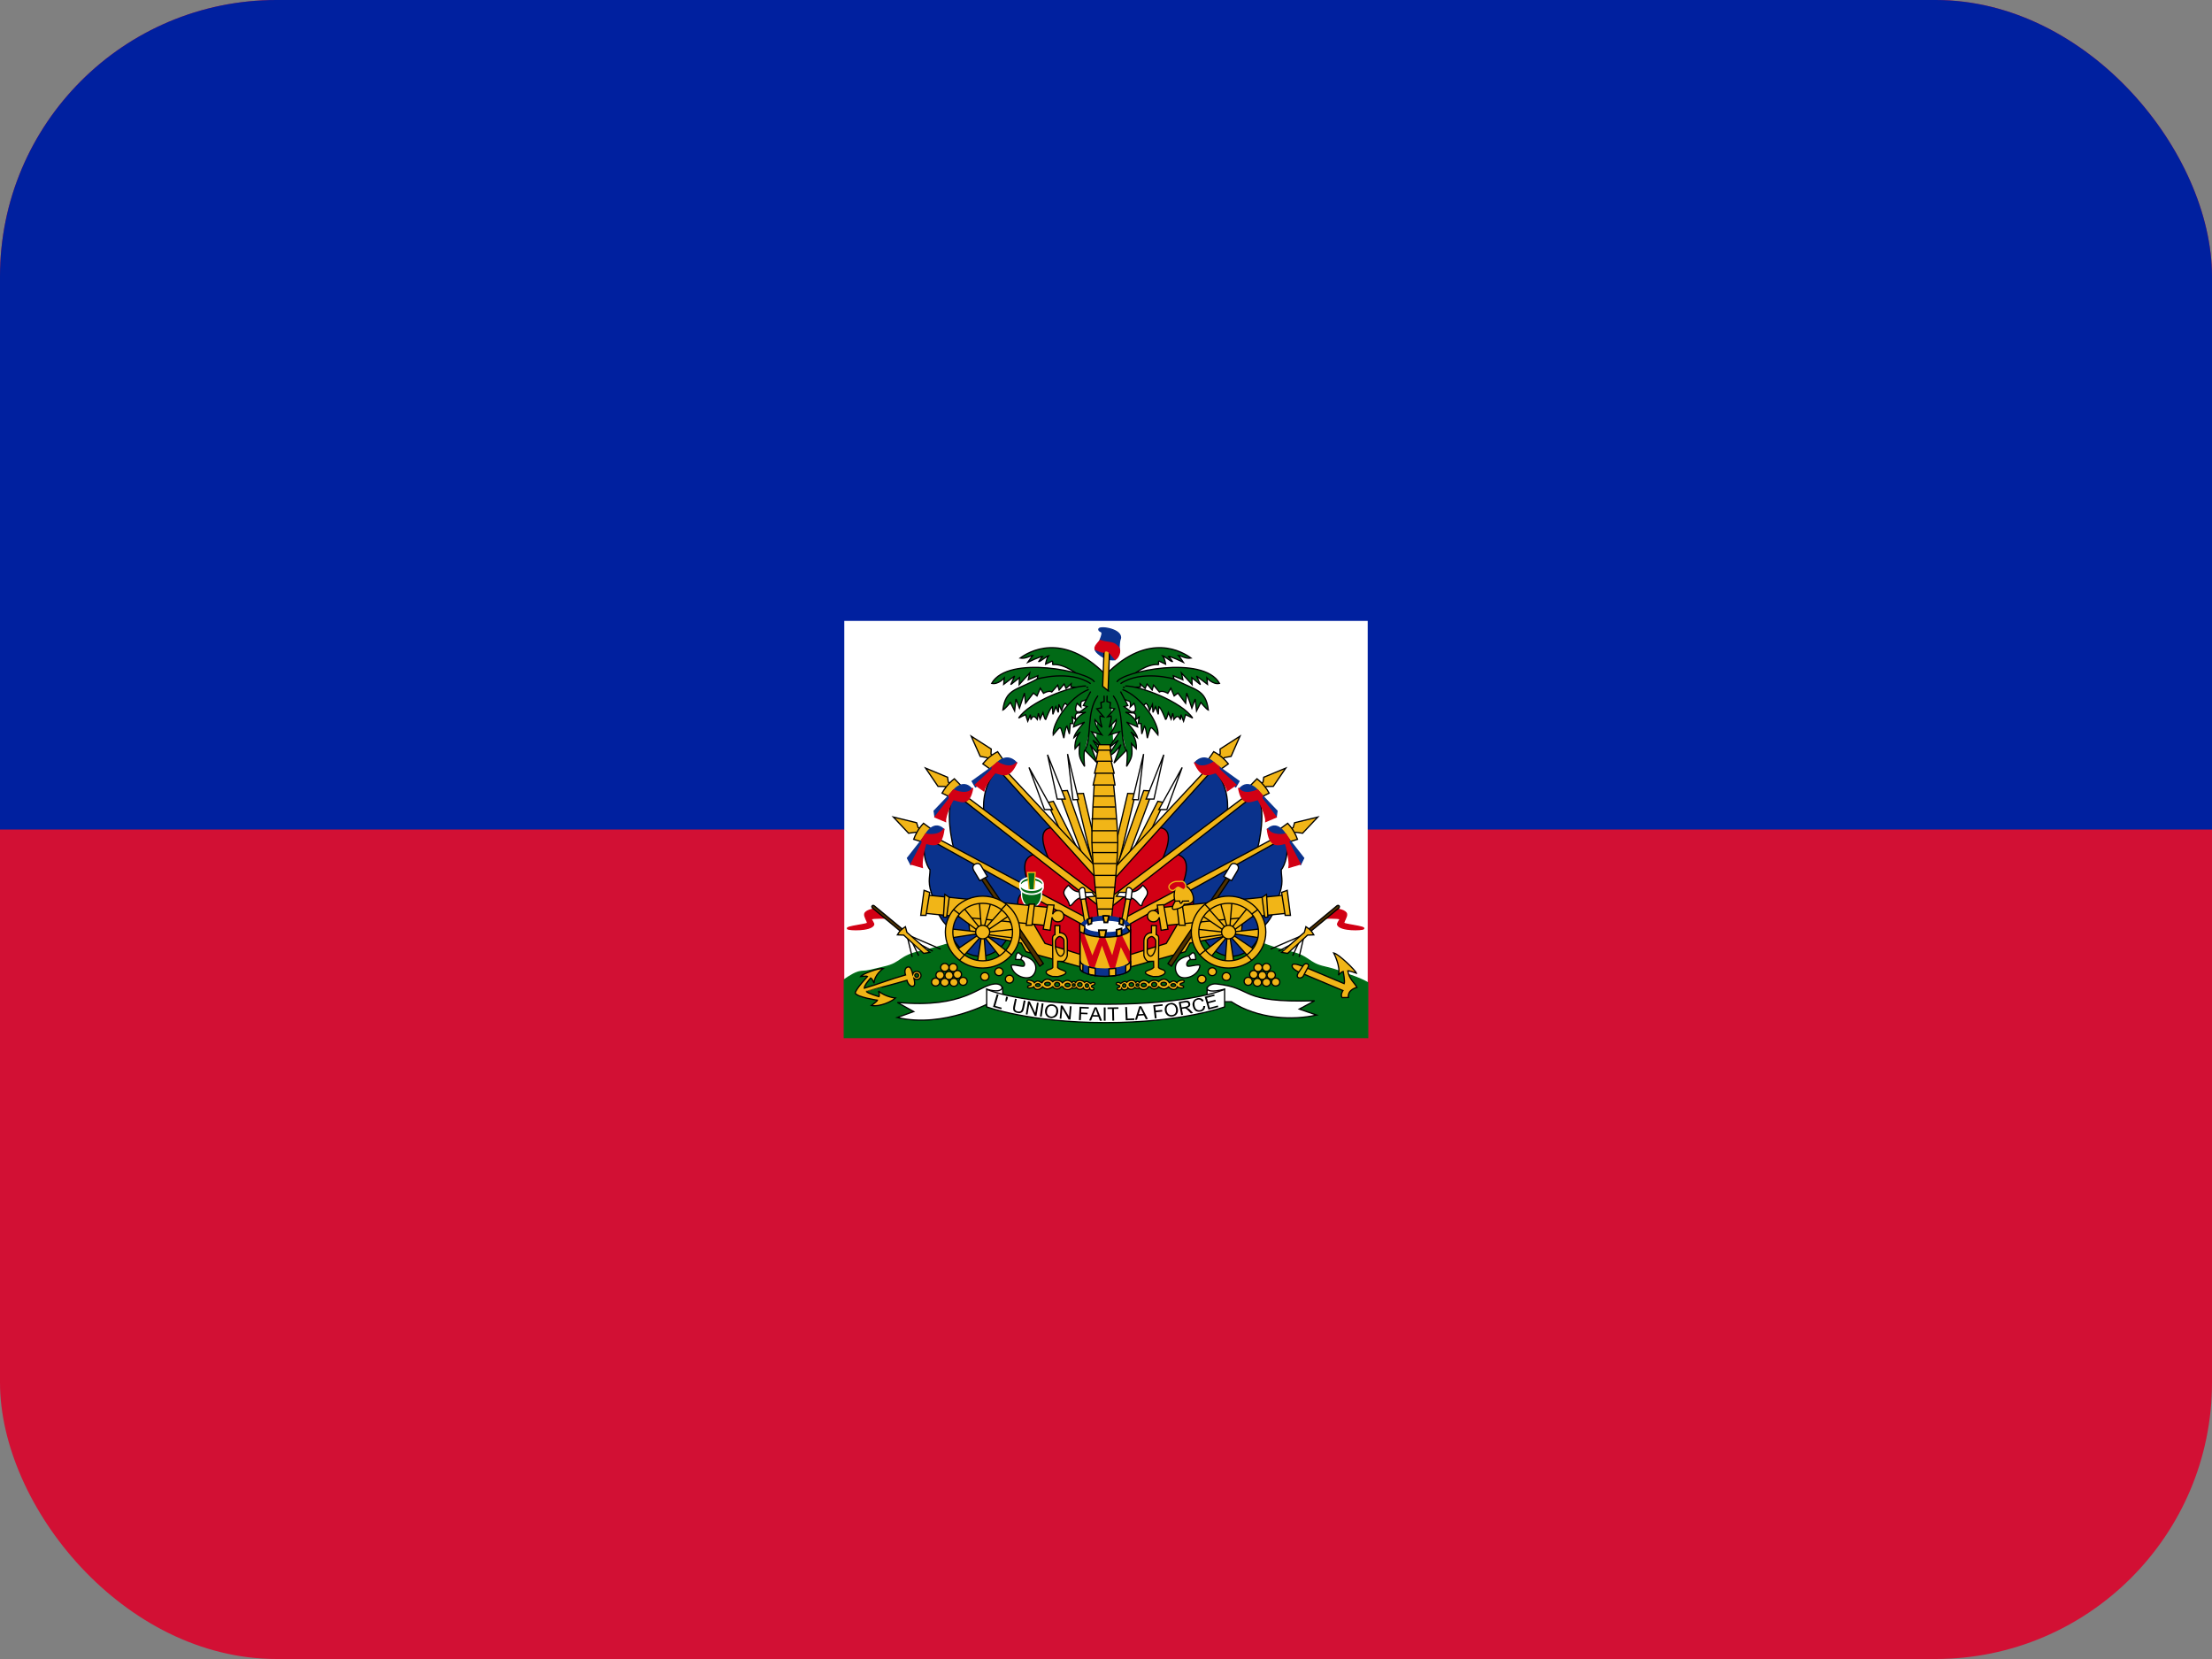 <svg width="16" height="12" viewBox="0 0 16 12" fill="none" xmlns="http://www.w3.org/2000/svg">
<rect x="0" y="0" width="16" height="12" fill="#808080" stroke="none"/>
<g clip-path="url(#clip0_1157_71476)">
<path d="M0 0H16V12H0V0Z" fill="#D21034"/>
<path d="M0 0H16V6H0V0Z" fill="#00209F"/>
<path d="M6.107 4.491H9.893V7.505H6.107V4.491Z" fill="white"/>
<path d="M8.762 6.671L7.989 6.693L7.22 6.702C7.22 6.702 6.825 6.848 6.664 6.881C6.503 6.914 6.523 6.966 6.399 6.994C6.299 7.017 6.287 7.024 6.229 7.027C6.194 7.03 6.15 7.057 6.107 7.087V7.505H9.893V7.108C9.852 7.085 9.813 7.07 9.773 7.056C9.717 7.037 9.68 7.017 9.58 6.994C9.455 6.966 9.476 6.914 9.315 6.881C9.154 6.848 8.762 6.671 8.762 6.671V6.671Z" fill="#016A16" stroke="#016A16" stroke-width="0.009"/>
<path d="M7.781 5.741L7.837 5.739L7.939 6.169L7.918 6.305L7.781 5.741Z" fill="#F1B517" stroke="black" stroke-width="0.009"/>
<path d="M7.722 5.454L7.761 5.785L7.801 5.783L7.722 5.454Z" fill="white" stroke="black" stroke-width="0.009"/>
<path d="M7.829 6.184L7.657 5.722L7.721 5.718L7.921 6.282L7.829 6.184L7.829 6.184Z" fill="#F1B517" stroke="black" stroke-width="0.009"/>
<path d="M7.577 5.459L7.647 5.78H7.705L7.577 5.459Z" fill="white" stroke="black" stroke-width="0.009"/>
<path d="M7.676 6.022L7.575 5.805L7.619 5.796L7.803 6.156L7.676 6.022V6.022Z" fill="#F1B517" stroke="black" stroke-width="0.009"/>
<path d="M7.443 5.551L7.555 5.856H7.612L7.443 5.551Z" fill="white" stroke="black" stroke-width="0.009"/>
<path d="M7.69 6.055L7.233 5.555C7.09 5.668 7.116 5.876 7.116 5.876L7.634 6.283L7.69 6.055H7.69Z" fill="#0A328C" stroke="black" stroke-width="0.009"/>
<path d="M7.954 6.33L7.615 5.986C7.472 5.991 7.585 6.205 7.593 6.232L7.954 6.541V6.33L7.954 6.33Z" fill="#D20014" stroke="black" stroke-width="0.009"/>
<path d="M7.926 6.27L7.224 5.519L7.197 5.539L7.939 6.363L7.926 6.27ZM7.184 5.471L7.168 5.453L7.17 5.418L7.025 5.325L7.09 5.471L7.139 5.48L7.154 5.498L7.184 5.471Z" fill="#F1B517" stroke="black" stroke-width="0.009"/>
<path d="M7.109 5.525C7.134 5.495 7.163 5.465 7.216 5.437L7.256 5.495L7.169 5.568L7.109 5.525Z" fill="#F1B517" stroke="black" stroke-width="0.009"/>
<path d="M7.032 5.651L7.056 5.692C7.07 5.687 7.217 5.554 7.217 5.554L7.322 5.551L7.353 5.517C7.275 5.434 7.202 5.529 7.202 5.529L7.032 5.651L7.032 5.651Z" fill="#0A328C" stroke="#0A328C" stroke-width="0.009"/>
<path d="M7.116 5.72C7.122 5.684 7.191 5.592 7.201 5.589C7.254 5.604 7.302 5.634 7.355 5.515C7.309 5.574 7.216 5.514 7.216 5.514L7.176 5.548L7.177 5.564L7.055 5.677L7.116 5.72L7.116 5.72Z" fill="#D20014" stroke="#D20014" stroke-width="0.009"/>
<path d="M7.49 6.187L6.915 5.731C6.817 5.831 6.899 6.14 6.899 6.14L7.461 6.444L7.49 6.187H7.49Z" fill="#0A328C" stroke="black" stroke-width="0.009"/>
<path d="M7.966 6.557L7.494 6.178C7.332 6.201 7.459 6.438 7.469 6.465L7.968 6.735L7.966 6.557H7.966Z" fill="#D20014" stroke="black" stroke-width="0.009"/>
<path d="M7.948 6.48L6.926 5.713L6.902 5.737L7.976 6.575L7.948 6.48V6.48ZM6.877 5.672L6.859 5.657L6.854 5.622L6.695 5.556L6.785 5.688L6.835 5.689L6.853 5.704L6.877 5.672L6.877 5.672Z" fill="#F1B517" stroke="black" stroke-width="0.009"/>
<path d="M6.814 5.737C6.833 5.704 6.856 5.67 6.903 5.633L6.953 5.684L6.881 5.77L6.814 5.737L6.814 5.737Z" fill="#F1B517" stroke="black" stroke-width="0.009"/>
<path d="M6.757 5.866L6.763 5.908C6.777 5.901 6.906 5.759 6.906 5.759L7.009 5.74L7.03 5.707C6.958 5.622 6.882 5.735 6.882 5.735L6.757 5.866L6.757 5.866Z" fill="#0A328C" stroke="#0A328C" stroke-width="0.009"/>
<path d="M6.839 5.942C6.834 5.903 6.888 5.787 6.897 5.783C6.959 5.801 7.013 5.829 7.036 5.7C7 5.764 6.897 5.714 6.897 5.714L6.863 5.754L6.868 5.775L6.763 5.91L6.839 5.942Z" fill="#D20014" stroke="#D20014" stroke-width="0.009"/>
<path d="M7.449 6.466C7.441 6.464 6.708 6.049 6.708 6.049C6.655 6.139 6.703 6.269 6.727 6.29C6.728 6.35 6.702 6.382 6.755 6.507C6.77 6.589 6.808 6.664 6.863 6.708C6.93 6.965 7.192 6.982 7.293 6.773L7.449 6.466L7.449 6.466Z" fill="#0A328C" stroke="black" stroke-width="0.009"/>
<path d="M7.934 6.741L7.432 6.446C7.271 6.469 7.436 6.769 7.445 6.795L7.93 6.967L7.934 6.741V6.741Z" fill="#D20014" stroke="black" stroke-width="0.009"/>
<path d="M7.85 6.634L6.716 6.03L6.696 6.057L7.892 6.723L7.85 6.634ZM6.661 5.998L6.641 5.986L6.63 5.951L6.462 5.91L6.572 6.027L6.622 6.02L6.642 6.032L6.661 5.998L6.661 5.998Z" fill="#F1B517" stroke="black" stroke-width="0.009"/>
<path d="M6.609 6.071C6.622 6.036 6.64 5.998 6.68 5.955L6.737 5.997L6.68 6.093L6.609 6.071V6.071Z" fill="#F1B517" stroke="black" stroke-width="0.009"/>
<path d="M6.564 6.207L6.588 6.254C6.6 6.245 6.708 6.071 6.708 6.071L6.808 6.038L6.826 5.998C6.746 5.924 6.686 6.051 6.686 6.051L6.564 6.207L6.564 6.207Z" fill="#0A328C" stroke="#0A328C" stroke-width="0.009"/>
<path d="M6.671 6.274C6.663 6.234 6.69 6.106 6.699 6.1C6.761 6.118 6.813 6.124 6.828 5.995C6.791 6.056 6.695 6.033 6.695 6.033L6.666 6.077L6.672 6.092L6.59 6.25L6.671 6.274V6.274Z" fill="#D20014" stroke="#D20014" stroke-width="0.009"/>
<path d="M8.213 5.741L8.157 5.739L8.055 6.169L8.077 6.305L8.213 5.741Z" fill="#F1B517" stroke="black" stroke-width="0.009"/>
<path d="M8.272 5.454L8.234 5.785L8.193 5.783L8.272 5.454Z" fill="white" stroke="black" stroke-width="0.009"/>
<path d="M8.165 6.184L8.337 5.722L8.273 5.718L8.073 6.282L8.165 6.184L8.165 6.184Z" fill="#F1B517" stroke="black" stroke-width="0.009"/>
<path d="M8.418 5.459L8.347 5.78H8.29L8.418 5.459Z" fill="white" stroke="black" stroke-width="0.009"/>
<path d="M8.318 6.022L8.419 5.805L8.375 5.796L8.191 6.156L8.318 6.022V6.022Z" fill="#F1B517" stroke="black" stroke-width="0.009"/>
<path d="M8.551 5.551L8.44 5.856H8.382L8.551 5.551Z" fill="white" stroke="black" stroke-width="0.009"/>
<path d="M8.304 6.055L8.762 5.555C8.905 5.668 8.878 5.876 8.878 5.876L8.36 6.283L8.304 6.055H8.304Z" fill="#0A328C" stroke="black" stroke-width="0.009"/>
<path d="M8.04 6.33L8.379 5.986C8.523 5.991 8.409 6.205 8.402 6.232L8.04 6.541V6.33L8.04 6.33Z" fill="#D20014" stroke="black" stroke-width="0.009"/>
<path d="M8.069 6.27L8.77 5.519L8.798 5.539L8.055 6.363L8.069 6.27ZM8.811 5.471L8.826 5.453L8.825 5.418L8.969 5.325L8.905 5.471L8.856 5.48L8.84 5.498L8.811 5.471Z" fill="#F1B517" stroke="black" stroke-width="0.009"/>
<path d="M8.885 5.525C8.86 5.495 8.831 5.465 8.779 5.437L8.739 5.495L8.825 5.568L8.885 5.525Z" fill="#F1B517" stroke="black" stroke-width="0.009"/>
<path d="M8.962 5.651L8.938 5.692C8.924 5.687 8.777 5.554 8.777 5.554L8.672 5.551L8.642 5.517C8.719 5.434 8.792 5.529 8.792 5.529L8.962 5.651L8.962 5.651Z" fill="#0A328C" stroke="#0A328C" stroke-width="0.009"/>
<path d="M8.878 5.72C8.873 5.684 8.803 5.592 8.793 5.589C8.741 5.604 8.692 5.634 8.64 5.515C8.685 5.574 8.778 5.514 8.778 5.514L8.819 5.548L8.818 5.564L8.94 5.677L8.878 5.72L8.878 5.72Z" fill="#D20014" stroke="#D20014" stroke-width="0.009"/>
<path d="M8.504 6.187L9.079 5.731C9.177 5.831 9.096 6.14 9.096 6.14L8.534 6.444L8.504 6.187H8.504Z" fill="#0A328C" stroke="black" stroke-width="0.009"/>
<path d="M8.028 6.557L8.5 6.178C8.662 6.201 8.535 6.438 8.525 6.465L8.026 6.735L8.028 6.557H8.028Z" fill="#D20014" stroke="black" stroke-width="0.009"/>
<path d="M8.047 6.48L9.069 5.713L9.092 5.737L8.019 6.575L8.047 6.48V6.48ZM9.117 5.672L9.136 5.657L9.141 5.622L9.3 5.556L9.21 5.688L9.16 5.689L9.141 5.704L9.117 5.672L9.117 5.672Z" fill="#F1B517" stroke="black" stroke-width="0.009"/>
<path d="M9.18 5.737C9.162 5.704 9.138 5.67 9.092 5.633L9.042 5.684L9.114 5.77L9.18 5.737L9.18 5.737Z" fill="#F1B517" stroke="black" stroke-width="0.009"/>
<path d="M9.237 5.866L9.231 5.908C9.217 5.901 9.088 5.759 9.088 5.759L8.985 5.74L8.964 5.707C9.036 5.622 9.112 5.735 9.112 5.735L9.237 5.866L9.237 5.866Z" fill="#0A328C" stroke="#0A328C" stroke-width="0.009"/>
<path d="M9.156 5.942C9.161 5.903 9.107 5.787 9.098 5.783C9.036 5.801 8.982 5.829 8.959 5.7C8.995 5.764 9.097 5.714 9.097 5.714L9.132 5.754L9.127 5.775L9.231 5.91L9.156 5.942Z" fill="#D20014" stroke="#D20014" stroke-width="0.009"/>
<path d="M8.545 6.466C8.553 6.464 9.286 6.049 9.286 6.049C9.339 6.139 9.291 6.269 9.268 6.29C9.266 6.35 9.292 6.382 9.24 6.507C9.224 6.589 9.186 6.664 9.132 6.708C9.065 6.965 8.803 6.982 8.702 6.773L8.545 6.466L8.545 6.466Z" fill="#0A328C" stroke="black" stroke-width="0.009"/>
<path d="M8.06 6.741L8.562 6.446C8.724 6.469 8.559 6.769 8.549 6.795L8.065 6.967L8.06 6.741V6.741Z" fill="#D20014" stroke="black" stroke-width="0.009"/>
<path d="M8.145 6.634L9.279 6.03L9.298 6.057L8.102 6.723L8.145 6.634ZM9.333 5.998L9.354 5.986L9.364 5.951L9.532 5.91L9.422 6.027L9.373 6.02L9.352 6.032L9.333 5.998L9.333 5.998Z" fill="#F1B517" stroke="black" stroke-width="0.009"/>
<path d="M9.385 6.071C9.372 6.036 9.354 5.998 9.314 5.955L9.257 5.997L9.314 6.093L9.385 6.071V6.071Z" fill="#F1B517" stroke="black" stroke-width="0.009"/>
<path d="M9.43 6.207L9.407 6.254C9.394 6.245 9.287 6.071 9.287 6.071L9.187 6.038L9.168 5.998C9.248 5.924 9.308 6.051 9.308 6.051L9.43 6.207L9.43 6.207Z" fill="#0A328C" stroke="#0A328C" stroke-width="0.009"/>
<path d="M9.324 6.274C9.332 6.234 9.304 6.106 9.296 6.1C9.233 6.118 9.181 6.124 9.167 5.995C9.203 6.056 9.3 6.033 9.3 6.033L9.328 6.076L9.322 6.092L9.405 6.25L9.324 6.274V6.274Z" fill="#D20014" stroke="#D20014" stroke-width="0.009"/>
<path d="M7.95 5.024L7.932 5.387H8.048L8.031 5.027L8.151 5.01L8.138 4.867L7.838 4.879L7.839 5.009L7.95 5.024Z" fill="#016A16" stroke="#016A16" stroke-width="0.009"/>
<path d="M7.993 4.876C7.682 4.565 7.437 4.717 7.379 4.76C7.418 4.767 7.452 4.743 7.47 4.741C7.459 4.755 7.435 4.79 7.435 4.79C7.435 4.79 7.531 4.744 7.542 4.749C7.528 4.76 7.513 4.786 7.513 4.786C7.52 4.789 7.574 4.744 7.585 4.743C7.569 4.762 7.563 4.804 7.563 4.804L7.61 4.782C7.622 4.791 7.607 4.808 7.617 4.807C7.695 4.8 7.804 4.878 7.82 4.902" fill="#016A16"/>
<path d="M7.993 4.876C7.682 4.565 7.437 4.717 7.379 4.76C7.418 4.767 7.452 4.743 7.47 4.741C7.459 4.755 7.435 4.79 7.435 4.79C7.435 4.79 7.531 4.744 7.542 4.749C7.528 4.76 7.513 4.786 7.513 4.786C7.52 4.789 7.574 4.744 7.585 4.743C7.569 4.762 7.563 4.804 7.563 4.804L7.61 4.782C7.622 4.791 7.607 4.808 7.617 4.807C7.695 4.8 7.804 4.878 7.82 4.902" stroke="black" stroke-width="0.009"/>
<path d="M7.916 4.933C7.883 4.859 7.292 4.733 7.173 4.943C7.22 4.954 7.264 4.904 7.264 4.904L7.26 4.95L7.339 4.89L7.311 4.952L7.374 4.902L7.372 4.952L7.448 4.868L7.438 4.917L7.507 4.888L7.499 4.929" fill="#016A16"/>
<path d="M7.916 4.933C7.883 4.859 7.292 4.733 7.173 4.943C7.22 4.954 7.264 4.904 7.264 4.904L7.26 4.95L7.339 4.89L7.311 4.952L7.374 4.902L7.372 4.952L7.448 4.868L7.438 4.917L7.507 4.888L7.499 4.929" stroke="black" stroke-width="0.009"/>
<path d="M7.889 4.945C7.738 4.843 7.503 4.911 7.503 4.911C7.353 4.995 7.274 4.98 7.254 5.136C7.268 5.13 7.309 5.081 7.309 5.081L7.339 5.142L7.349 5.056L7.374 5.122L7.41 5.013L7.418 5.087L7.475 5.013L7.501 5.034L7.525 4.978L7.548 5.015C7.548 5.015 7.586 4.991 7.608 5.005L7.651 4.956L7.661 4.991L7.697 4.948L7.711 4.98L7.748 4.946L7.746 4.97L7.871 4.972" fill="#016A16"/>
<path d="M7.889 4.945C7.738 4.843 7.503 4.911 7.503 4.911C7.353 4.995 7.274 4.98 7.254 5.136C7.268 5.13 7.309 5.081 7.309 5.081L7.339 5.142L7.349 5.056L7.374 5.122L7.41 5.013L7.418 5.087L7.475 5.013L7.501 5.034L7.525 4.978L7.548 5.015C7.548 5.015 7.586 4.991 7.608 5.005L7.651 4.956L7.661 4.991L7.697 4.948L7.711 4.98L7.748 4.946L7.746 4.97L7.871 4.972" stroke="black" stroke-width="0.009"/>
<path d="M7.855 4.962C7.749 4.96 7.446 5.075 7.368 5.194C7.384 5.185 7.401 5.177 7.418 5.169L7.434 5.217L7.453 5.169L7.457 5.206C7.468 5.177 7.481 5.174 7.503 5.204L7.511 5.159L7.523 5.202L7.544 5.155C7.544 5.155 7.556 5.206 7.564 5.204C7.564 5.204 7.597 5.116 7.612 5.112L7.616 5.167L7.637 5.112L7.655 5.153L7.659 5.095L7.679 5.14C7.679 5.14 7.69 5.096 7.705 5.087L7.736 5.114L7.871 5.017" fill="#016A16"/>
<path d="M7.855 4.962C7.749 4.96 7.446 5.075 7.368 5.194C7.384 5.185 7.401 5.177 7.418 5.169L7.434 5.217L7.453 5.169L7.457 5.206C7.468 5.177 7.481 5.174 7.503 5.204L7.511 5.159L7.523 5.202L7.544 5.155C7.544 5.155 7.556 5.206 7.564 5.204C7.564 5.204 7.597 5.116 7.612 5.112L7.616 5.167L7.637 5.112L7.655 5.153L7.659 5.095L7.679 5.14C7.679 5.14 7.69 5.096 7.705 5.087L7.736 5.114L7.871 5.017" stroke="black" stroke-width="0.009"/>
<path d="M7.875 4.987C7.735 5.041 7.609 5.234 7.618 5.316C7.681 5.239 7.667 5.249 7.695 5.339C7.695 5.339 7.706 5.26 7.717 5.251L7.735 5.309L7.742 5.233L7.761 5.234L7.756 5.187L7.784 5.208C7.777 5.181 7.77 5.172 7.799 5.149C7.799 5.149 7.762 5.153 7.791 5.087L7.818 5.113C7.818 5.113 7.814 5.084 7.823 5.073L7.923 5.039" fill="#016A16"/>
<path d="M7.875 4.987C7.735 5.041 7.609 5.234 7.618 5.316C7.681 5.239 7.667 5.249 7.695 5.339C7.695 5.339 7.706 5.26 7.717 5.251L7.735 5.309L7.742 5.233L7.761 5.234L7.756 5.187L7.784 5.208C7.777 5.181 7.77 5.172 7.799 5.149C7.799 5.149 7.762 5.153 7.791 5.087L7.818 5.113C7.818 5.113 7.814 5.084 7.823 5.073L7.923 5.039" stroke="black" stroke-width="0.009"/>
<path d="M7.889 5.002L7.836 5.103L7.863 5.111L7.802 5.157L7.854 5.152C7.854 5.152 7.774 5.181 7.765 5.258L7.845 5.223C7.845 5.223 7.777 5.293 7.768 5.335L7.814 5.294C7.814 5.294 7.769 5.343 7.776 5.416L7.81 5.378C7.802 5.468 7.804 5.476 7.845 5.544C7.845 5.544 7.835 5.439 7.847 5.426L7.937 5.519L7.886 5.386C7.886 5.386 7.942 5.47 7.976 5.463L7.905 5.354L7.975 5.411L7.896 5.293L7.97 5.315C7.97 5.315 7.916 5.248 7.92 5.206L7.971 5.261C7.971 5.261 7.952 5.198 7.957 5.179L7.983 5.185L7.933 5.127L7.967 5.12L7.963 5.082L7.987 5.074L7.986 5.032M7.942 5.032C7.855 5.15 7.9 5.333 7.848 5.427L7.942 5.032Z" fill="#016A16"/>
<path d="M7.889 5.002L7.836 5.103L7.863 5.111L7.802 5.157L7.854 5.152C7.854 5.152 7.774 5.181 7.765 5.258L7.845 5.223C7.845 5.223 7.777 5.293 7.768 5.335L7.814 5.294C7.814 5.294 7.769 5.343 7.776 5.416L7.81 5.378C7.802 5.468 7.804 5.476 7.845 5.544C7.845 5.544 7.835 5.439 7.847 5.426L7.937 5.519L7.886 5.386C7.886 5.386 7.942 5.47 7.976 5.463L7.905 5.354L7.975 5.411L7.896 5.293L7.97 5.315C7.97 5.315 7.916 5.248 7.92 5.206L7.971 5.261C7.971 5.261 7.952 5.198 7.957 5.179L7.983 5.185L7.933 5.127L7.967 5.12L7.963 5.082L7.987 5.074L7.986 5.032M7.942 5.032C7.855 5.15 7.9 5.333 7.848 5.427" stroke="black" stroke-width="0.009"/>
<path d="M8.002 4.876C8.312 4.565 8.557 4.717 8.615 4.76C8.577 4.767 8.542 4.743 8.524 4.741C8.536 4.755 8.559 4.79 8.559 4.79C8.559 4.79 8.463 4.744 8.452 4.749C8.466 4.76 8.481 4.786 8.481 4.786C8.474 4.789 8.42 4.744 8.409 4.743C8.426 4.762 8.431 4.804 8.431 4.804L8.384 4.782C8.372 4.791 8.388 4.808 8.377 4.807C8.299 4.8 8.19 4.878 8.175 4.902" fill="#016A16"/>
<path d="M8.002 4.876C8.312 4.565 8.557 4.717 8.615 4.76C8.577 4.767 8.542 4.743 8.524 4.741C8.536 4.755 8.559 4.79 8.559 4.79C8.559 4.79 8.463 4.744 8.452 4.749C8.466 4.76 8.481 4.786 8.481 4.786C8.474 4.789 8.42 4.744 8.409 4.743C8.426 4.762 8.431 4.804 8.431 4.804L8.384 4.782C8.372 4.791 8.388 4.808 8.377 4.807C8.299 4.8 8.19 4.878 8.175 4.902" stroke="black" stroke-width="0.009"/>
<path d="M8.079 4.933C8.111 4.859 8.702 4.733 8.821 4.943C8.774 4.954 8.73 4.904 8.73 4.904L8.734 4.95L8.655 4.89L8.683 4.952L8.621 4.902L8.623 4.952L8.546 4.868L8.556 4.917L8.487 4.888L8.495 4.929" fill="#016A16"/>
<path d="M8.079 4.933C8.111 4.859 8.702 4.733 8.821 4.943C8.774 4.954 8.73 4.904 8.73 4.904L8.734 4.95L8.655 4.89L8.683 4.952L8.621 4.902L8.623 4.952L8.546 4.868L8.556 4.917L8.487 4.888L8.495 4.929" stroke="black" stroke-width="0.009"/>
<path d="M8.105 4.945C8.257 4.843 8.491 4.911 8.491 4.911C8.641 4.995 8.721 4.98 8.74 5.136C8.726 5.13 8.686 5.081 8.686 5.081L8.655 5.142L8.645 5.056L8.621 5.122L8.584 5.013L8.576 5.087L8.52 5.013L8.493 5.034L8.469 4.978L8.447 5.015C8.447 5.015 8.408 4.991 8.386 5.005L8.344 4.956L8.334 4.991L8.297 4.948L8.283 4.98L8.247 4.946L8.249 4.97L8.123 4.972" fill="#016A16"/>
<path d="M8.105 4.945C8.257 4.843 8.491 4.911 8.491 4.911C8.641 4.995 8.721 4.98 8.74 5.136C8.726 5.13 8.686 5.081 8.686 5.081L8.655 5.142L8.645 5.056L8.621 5.122L8.584 5.013L8.576 5.087L8.52 5.013L8.493 5.034L8.469 4.978L8.447 5.015C8.447 5.015 8.408 4.991 8.386 5.005L8.344 4.956L8.334 4.991L8.297 4.948L8.283 4.98L8.247 4.946L8.249 4.97L8.123 4.972" stroke="black" stroke-width="0.009"/>
<path d="M8.139 4.962C8.245 4.96 8.548 5.075 8.627 5.194C8.61 5.185 8.593 5.177 8.576 5.169L8.561 5.217L8.542 5.169L8.538 5.206C8.526 5.177 8.513 5.174 8.491 5.204L8.483 5.159L8.471 5.202L8.451 5.155C8.451 5.155 8.438 5.206 8.431 5.204C8.431 5.204 8.397 5.116 8.382 5.112L8.378 5.167L8.358 5.112L8.34 5.153L8.336 5.095L8.315 5.14C8.315 5.14 8.305 5.096 8.289 5.087L8.259 5.114L8.124 5.017" fill="#016A16"/>
<path d="M8.139 4.962C8.245 4.96 8.548 5.075 8.627 5.194C8.61 5.185 8.593 5.177 8.576 5.169L8.561 5.217L8.542 5.169L8.538 5.206C8.526 5.177 8.513 5.174 8.491 5.204L8.483 5.159L8.471 5.202L8.451 5.155C8.451 5.155 8.438 5.206 8.431 5.204C8.431 5.204 8.397 5.116 8.382 5.112L8.378 5.167L8.358 5.112L8.34 5.153L8.336 5.095L8.315 5.14C8.315 5.14 8.305 5.096 8.289 5.087L8.259 5.114L8.124 5.017" stroke="black" stroke-width="0.009"/>
<path d="M8.119 4.987C8.26 5.041 8.386 5.234 8.376 5.316C8.314 5.239 8.327 5.249 8.299 5.339C8.299 5.339 8.289 5.26 8.278 5.251L8.259 5.309L8.253 5.233L8.234 5.234L8.239 5.187L8.211 5.208C8.217 5.181 8.224 5.172 8.195 5.149C8.195 5.149 8.232 5.153 8.203 5.087L8.176 5.113C8.176 5.113 8.181 5.084 8.171 5.073L8.072 5.039" fill="#016A16"/>
<path d="M8.119 4.987C8.26 5.041 8.386 5.234 8.376 5.316C8.314 5.239 8.327 5.249 8.299 5.339C8.299 5.339 8.289 5.26 8.278 5.251L8.259 5.309L8.253 5.233L8.234 5.234L8.239 5.187L8.211 5.208C8.217 5.181 8.224 5.172 8.195 5.149C8.195 5.149 8.232 5.153 8.203 5.087L8.176 5.113C8.176 5.113 8.181 5.084 8.171 5.073L8.072 5.039" stroke="black" stroke-width="0.009"/>
<path d="M8.105 5.002L8.158 5.103L8.131 5.111L8.193 5.157L8.141 5.152C8.141 5.152 8.22 5.181 8.229 5.258L8.149 5.223C8.149 5.223 8.217 5.293 8.227 5.335L8.18 5.294C8.18 5.294 8.225 5.343 8.219 5.416L8.184 5.378C8.193 5.468 8.19 5.476 8.149 5.544C8.149 5.544 8.16 5.439 8.148 5.426L8.058 5.519L8.108 5.386C8.108 5.386 8.052 5.47 8.018 5.463L8.089 5.354L8.019 5.411L8.098 5.293L8.025 5.315C8.025 5.315 8.078 5.248 8.074 5.206L8.023 5.261C8.023 5.261 8.043 5.198 8.037 5.179L8.011 5.185L8.062 5.127L8.028 5.12L8.032 5.082L8.007 5.074L8.008 5.032M8.052 5.032C8.139 5.15 8.094 5.333 8.146 5.427L8.052 5.032Z" fill="#016A16"/>
<path d="M8.105 5.002L8.158 5.103L8.131 5.111L8.193 5.157L8.141 5.152C8.141 5.152 8.22 5.181 8.229 5.258L8.149 5.223C8.149 5.223 8.217 5.293 8.227 5.335L8.18 5.294C8.18 5.294 8.225 5.343 8.219 5.416L8.184 5.378C8.193 5.468 8.19 5.476 8.149 5.544C8.149 5.544 8.16 5.439 8.148 5.426L8.058 5.519L8.108 5.386C8.108 5.386 8.052 5.47 8.018 5.463L8.089 5.354L8.019 5.411L8.098 5.293L8.025 5.315C8.025 5.315 8.078 5.248 8.074 5.206L8.023 5.261C8.023 5.261 8.043 5.198 8.037 5.179L8.011 5.185L8.062 5.127L8.028 5.12L8.032 5.082L8.007 5.074L8.008 5.032M8.052 5.032C8.139 5.15 8.094 5.333 8.146 5.427" stroke="black" stroke-width="0.009"/>
<path d="M8.038 6.661C8.038 6.661 8.085 6.264 8.085 6.092C8.085 5.958 8.053 5.659 8.053 5.659H7.916C7.916 5.659 7.895 5.956 7.898 6.091C7.902 6.262 7.946 6.661 7.946 6.661H8.038H8.038Z" fill="#F1B517" stroke="black" stroke-width="0.009"/>
<path d="M7.907 5.678H8.065L8.047 5.572H7.932L7.907 5.678Z" fill="#F1B517" stroke="black" stroke-width="0.009"/>
<path d="M7.917 5.593H8.059L8.032 5.486H7.945L7.917 5.593H7.917Z" fill="#F1B517" stroke="black" stroke-width="0.009"/>
<path d="M7.926 5.506H8.044L8.024 5.4H7.949L7.926 5.506L7.926 5.506Z" fill="#F1B517" stroke="black" stroke-width="0.009"/>
<path d="M8.028 5.387H7.946L7.937 5.426H8.035L8.028 5.387H8.028ZM8.045 6.575H7.941H8.045ZM8.051 6.497H7.933H8.051ZM8.067 6.418H7.918H8.067ZM8.074 6.332H7.918H8.074ZM8.075 6.246H7.911H8.075ZM8.082 6.167H7.904H8.082ZM8.082 6.095H7.896H8.082ZM8.081 6.009H7.895H8.081ZM8.075 5.923H7.895H8.075ZM8.067 5.837H7.904H8.067ZM8.059 5.758H7.912H8.059Z" fill="#F1B517"/>
<path d="M8.045 6.575H7.941M8.051 6.497H7.933M8.067 6.418H7.918M8.074 6.332H7.918M8.075 6.246H7.911M8.082 6.167H7.904M8.082 6.095H7.896M8.081 6.009H7.895M8.075 5.923H7.895M8.067 5.837H7.904M8.059 5.758H7.912M8.028 5.387H7.946L7.937 5.426H8.035L8.028 5.387H8.028Z" stroke="black" stroke-width="0.009"/>
<path d="M7.996 4.762C7.969 4.749 7.907 4.709 7.925 4.686L7.954 4.637C7.994 4.546 7.953 4.581 7.948 4.553C7.944 4.526 8.103 4.547 8.105 4.609C8.106 4.626 8.094 4.616 8.095 4.713L8.065 4.772C8.043 4.774 8.016 4.771 7.996 4.762L7.996 4.762Z" fill="#0A328C" stroke="#0A328C" stroke-width="0.009"/>
<path d="M8.016 4.997L7.976 4.964L7.987 4.68L8.026 4.691L8.015 4.997L8.016 4.997Z" fill="#F1B517" stroke="black" stroke-width="0.009"/>
<path d="M8.067 4.77C8.091 4.755 8.108 4.712 8.093 4.686C8.052 4.635 8.026 4.656 7.958 4.633C7.944 4.648 7.915 4.676 7.921 4.696C8.011 4.739 7.976 4.702 8.006 4.708C8.022 4.711 8.032 4.73 8.067 4.77Z" fill="#D20014" stroke="#D20014" stroke-width="0.009"/>
<path d="M7.542 6.41C7.531 6.39 7.499 6.376 7.462 6.376C7.424 6.376 7.393 6.39 7.382 6.41C7.379 6.406 7.378 6.401 7.378 6.396C7.378 6.369 7.415 6.347 7.462 6.347C7.508 6.347 7.545 6.369 7.545 6.396C7.545 6.401 7.544 6.406 7.542 6.41Z" fill="#016A16" stroke="white" stroke-width="0.012" stroke-linecap="round"/>
<path d="M7.534 6.47C7.534 6.522 7.502 6.564 7.462 6.564C7.422 6.564 7.389 6.522 7.389 6.47V6.419H7.534V6.47Z" fill="#016A16" stroke="white" stroke-width="0.009" stroke-linecap="round"/>
<path d="M7.462 6.439C7.502 6.439 7.534 6.422 7.534 6.403C7.534 6.383 7.502 6.367 7.462 6.367C7.422 6.367 7.389 6.383 7.389 6.403C7.389 6.422 7.422 6.439 7.462 6.439Z" fill="white"/>
<path d="M7.445 6.443L7.433 6.311H7.488L7.479 6.443H7.445Z" fill="#016A16" stroke="#F1B517" stroke-width="0.009"/>
<path d="M7.542 6.405C7.531 6.425 7.499 6.439 7.462 6.439C7.424 6.439 7.393 6.424 7.382 6.405C7.379 6.409 7.378 6.414 7.378 6.419C7.378 6.446 7.415 6.468 7.462 6.468C7.508 6.468 7.545 6.446 7.545 6.419C7.545 6.414 7.544 6.409 7.542 6.405Z" fill="#016A16" stroke="white" stroke-width="0.012" stroke-linecap="round"/>
<path d="M7.841 6.912L7.559 6.824L7.436 6.614L7 6.592L7.015 6.75L7.387 6.821L7.422 6.884L7.848 7.003L7.841 6.912H7.841Z" fill="#F1B517" stroke="black" stroke-width="0.009"/>
<path d="M7.547 6.97L7.101 6.314L7.079 6.331L7.521 6.989L7.547 6.97Z" fill="#503200" stroke="black" stroke-width="0.009"/>
<path d="M7.142 6.34L7.095 6.26C7.086 6.246 7.072 6.241 7.052 6.251C7.033 6.262 7.035 6.282 7.043 6.296L7.087 6.37L7.142 6.34H7.142Z" fill="white" stroke="black" stroke-width="0.009"/>
<path d="M7.6 6.565L6.7 6.474L6.678 6.605L7.573 6.695L7.6 6.565V6.565Z" fill="#F1B517" stroke="black" stroke-width="0.009"/>
<path d="M6.684 6.44L6.66 6.621H6.698L6.725 6.455L6.684 6.44ZM6.834 6.469L6.824 6.633L6.847 6.635L6.866 6.491L6.834 6.469ZM7.444 6.54L7.422 6.693L7.465 6.692L7.483 6.54H7.444L7.444 6.54ZM7.578 6.544L7.546 6.721L7.596 6.729L7.61 6.635C7.614 6.654 7.631 6.668 7.652 6.668C7.676 6.668 7.695 6.65 7.695 6.627C7.695 6.604 7.676 6.586 7.652 6.586C7.636 6.586 7.621 6.596 7.614 6.613L7.624 6.547L7.578 6.544H7.578ZM7.253 6.573L7.129 6.712L7.143 6.729L7.302 6.621L7.253 6.573V6.573ZM6.965 6.92L7.089 6.781L7.074 6.764L6.916 6.872L6.965 6.92ZM7.289 6.885L7.138 6.769L7.123 6.78L7.241 6.93L7.289 6.885L7.289 6.885ZM6.918 6.617L7.07 6.729L7.089 6.715L6.969 6.565L6.918 6.617ZM7.084 6.524L7.098 6.707L7.119 6.706L7.167 6.528L7.084 6.524ZM7.134 6.968L7.119 6.785L7.097 6.783L7.069 6.968H7.134L7.134 6.968ZM7.336 6.721L7.144 6.742L7.141 6.76L7.335 6.785L7.336 6.721L7.336 6.721ZM6.88 6.784L7.067 6.755L7.071 6.74L6.877 6.719L6.88 6.784L6.88 6.784Z" fill="#F1B517" stroke="black" stroke-width="0.009"/>
<path d="M7.108 6.791C7.136 6.791 7.159 6.769 7.159 6.742C7.159 6.715 7.136 6.693 7.108 6.693C7.08 6.693 7.057 6.715 7.057 6.742C7.057 6.769 7.08 6.791 7.108 6.791Z" fill="#F1B517" stroke="black" stroke-width="0.009"/>
<path fill-rule="evenodd" clip-rule="evenodd" d="M7.378 6.742C7.378 6.886 7.257 7.002 7.108 7.002C6.959 7.002 6.838 6.886 6.838 6.742C6.838 6.598 6.959 6.482 7.108 6.482C7.257 6.482 7.378 6.598 7.378 6.742ZM7.324 6.742C7.324 6.857 7.227 6.95 7.108 6.95C6.989 6.95 6.892 6.857 6.892 6.742C6.892 6.627 6.989 6.534 7.108 6.534C7.227 6.534 7.324 6.627 7.324 6.742L7.324 6.742Z" fill="#F1B517" stroke="black" stroke-width="0.009" stroke-linecap="round"/>
<path d="M6.939 6.611L6.897 6.579L6.939 6.611ZM7.241 6.58L7.277 6.543L7.241 6.58ZM7.319 6.908L7.274 6.873L7.319 6.908ZM6.939 6.948L6.977 6.907L6.939 6.948ZM7.848 6.485L7.894 6.72L7.856 6.74L7.816 6.488L7.848 6.485Z" fill="#F1B517"/>
<path d="M6.939 6.611L6.897 6.579M7.241 6.58L7.277 6.543M7.319 6.908L7.274 6.873M6.939 6.948L6.977 6.907M7.848 6.485L7.894 6.72L7.856 6.74L7.816 6.488L7.848 6.485Z" stroke="black" stroke-width="0.009"/>
<path d="M7.824 6.455C7.802 6.446 7.775 6.461 7.729 6.403C7.654 6.472 7.725 6.482 7.736 6.55C7.757 6.559 7.77 6.498 7.828 6.491C7.835 6.49 7.92 6.483 7.92 6.483L7.899 6.454C7.899 6.454 7.84 6.456 7.824 6.455Z" fill="white" stroke="black" stroke-width="0.009"/>
<path d="M7.855 6.501L7.846 6.431C7.837 6.406 7.806 6.427 7.806 6.442L7.814 6.506L7.854 6.501L7.855 6.501Z" fill="white" stroke="black" stroke-width="0.009"/>
<path fill-rule="evenodd" clip-rule="evenodd" d="M7.631 6.695L7.631 6.76C7.61 6.768 7.613 6.784 7.614 6.807L7.615 6.998C7.607 7.011 7.584 7.011 7.573 7.021C7.561 7.031 7.563 7.05 7.613 7.063L7.652 7.064C7.712 7.051 7.724 7.032 7.694 7.021C7.678 7.015 7.657 7.008 7.65 6.998L7.651 6.953L7.689 6.954C7.7 6.954 7.72 6.928 7.72 6.907L7.72 6.808C7.719 6.752 7.677 6.746 7.665 6.747L7.666 6.695L7.631 6.695H7.631ZM7.696 6.804C7.697 6.788 7.674 6.774 7.664 6.774C7.655 6.773 7.635 6.792 7.634 6.808V6.848C7.636 6.863 7.647 6.913 7.671 6.916C7.682 6.918 7.697 6.9 7.697 6.886L7.696 6.804Z" fill="#F1B517" stroke="black" stroke-width="0.009"/>
<path d="M7.371 6.893C7.346 6.883 7.346 6.94 7.346 6.94L7.386 6.941C7.404 6.949 7.418 6.974 7.407 6.987C7.397 6.997 7.319 6.969 7.314 6.985C7.328 7.063 7.431 7.093 7.468 7.059C7.505 7.026 7.514 6.937 7.395 6.914L7.371 6.893ZM7.395 6.914L7.383 6.94L7.395 6.914Z" fill="white"/>
<path d="M7.395 6.914L7.383 6.94M7.371 6.893C7.346 6.883 7.346 6.94 7.346 6.94L7.386 6.941C7.404 6.949 7.418 6.974 7.407 6.987C7.397 6.997 7.319 6.969 7.314 6.985C7.328 7.063 7.431 7.093 7.468 7.059C7.505 7.026 7.514 6.937 7.395 6.914L7.371 6.893Z" stroke="black" stroke-width="0.009"/>
<path d="M6.598 6.922L6.559 6.76L6.598 6.922ZM6.645 6.913L6.585 6.787L6.645 6.913ZM6.747 6.88L6.613 6.808L6.747 6.88ZM6.804 6.865L6.557 6.758L6.804 6.865Z" fill="#F1B517"/>
<path d="M6.598 6.922L6.559 6.76M6.645 6.913L6.585 6.787M6.747 6.88L6.613 6.808M6.804 6.865L6.557 6.758" stroke="black" stroke-width="0.009"/>
<path d="M6.409 6.641C6.409 6.641 6.319 6.639 6.303 6.646C6.296 6.648 6.325 6.679 6.319 6.69C6.297 6.733 6.143 6.728 6.131 6.718C6.11 6.702 6.274 6.688 6.275 6.677C6.276 6.664 6.251 6.631 6.255 6.611C6.26 6.584 6.326 6.574 6.326 6.574L6.409 6.641Z" fill="#D20014" stroke="#D20014" stroke-width="0.009"/>
<path d="M6.529 6.722L6.325 6.553C6.325 6.553 6.316 6.544 6.309 6.552C6.301 6.56 6.312 6.569 6.312 6.569L6.522 6.743L6.529 6.722Z" fill="#503200" stroke="black" stroke-width="0.009"/>
<path d="M6.726 6.889C6.722 6.885 6.56 6.744 6.56 6.744L6.549 6.703C6.549 6.703 6.524 6.72 6.515 6.729C6.505 6.738 6.491 6.762 6.491 6.762L6.537 6.764L6.681 6.896L6.726 6.889H6.726Z" fill="#F1B517" stroke="black" stroke-width="0.009"/>
<path d="M7.302 7.111C7.318 7.111 7.331 7.098 7.331 7.082C7.331 7.067 7.318 7.054 7.302 7.054C7.285 7.054 7.272 7.067 7.272 7.082C7.272 7.098 7.285 7.111 7.302 7.111Z" fill="#F1B517" stroke="black" stroke-width="0.009"/>
<path d="M7.226 7.057C7.242 7.057 7.255 7.045 7.255 7.029C7.255 7.013 7.242 7 7.226 7C7.21 7 7.196 7.013 7.196 7.029C7.196 7.045 7.21 7.057 7.226 7.057Z" fill="#F1B517" stroke="black" stroke-width="0.009"/>
<path d="M7.124 7.092C7.14 7.092 7.153 7.08 7.153 7.064C7.153 7.048 7.14 7.035 7.124 7.035C7.107 7.035 7.094 7.048 7.094 7.064C7.094 7.08 7.107 7.092 7.124 7.092Z" fill="#F1B517" stroke="black" stroke-width="0.009"/>
<path d="M6.966 7.127C6.983 7.127 6.996 7.114 6.996 7.098C6.996 7.082 6.983 7.069 6.966 7.069C6.95 7.069 6.937 7.082 6.937 7.098C6.937 7.114 6.95 7.127 6.966 7.127Z" fill="#F1B517" stroke="black" stroke-width="0.009"/>
<path d="M6.9 7.134C6.916 7.134 6.929 7.122 6.929 7.106C6.929 7.09 6.916 7.077 6.9 7.077C6.883 7.077 6.87 7.09 6.87 7.106C6.87 7.122 6.883 7.134 6.9 7.134Z" fill="#F1B517" stroke="black" stroke-width="0.009"/>
<path d="M6.834 7.134C6.85 7.134 6.864 7.122 6.864 7.106C6.864 7.09 6.85 7.077 6.834 7.077C6.818 7.077 6.804 7.09 6.804 7.106C6.804 7.122 6.818 7.134 6.834 7.134Z" fill="#F1B517" stroke="black" stroke-width="0.009"/>
<path d="M6.767 7.132C6.784 7.132 6.797 7.12 6.797 7.104C6.797 7.088 6.784 7.075 6.767 7.075C6.751 7.075 6.738 7.088 6.738 7.104C6.738 7.12 6.751 7.132 6.767 7.132Z" fill="#F1B517" stroke="black" stroke-width="0.009"/>
<path d="M6.8 7.082C6.816 7.082 6.829 7.069 6.829 7.053C6.829 7.037 6.816 7.025 6.8 7.025C6.783 7.025 6.77 7.037 6.77 7.053C6.77 7.069 6.783 7.082 6.8 7.082Z" fill="#F1B517" stroke="black" stroke-width="0.009"/>
<path d="M6.864 7.085C6.881 7.085 6.894 7.072 6.894 7.056C6.894 7.04 6.881 7.027 6.864 7.027C6.848 7.027 6.835 7.04 6.835 7.056C6.835 7.072 6.848 7.085 6.864 7.085Z" fill="#F1B517" stroke="black" stroke-width="0.009"/>
<path d="M6.926 7.077C6.942 7.077 6.955 7.064 6.955 7.048C6.955 7.033 6.942 7.02 6.926 7.02C6.909 7.02 6.896 7.033 6.896 7.048C6.896 7.064 6.909 7.077 6.926 7.077Z" fill="#F1B517" stroke="black" stroke-width="0.009"/>
<path d="M6.895 7.027C6.911 7.027 6.924 7.015 6.924 6.999C6.924 6.983 6.911 6.97 6.895 6.97C6.878 6.97 6.865 6.983 6.865 6.999C6.865 7.015 6.878 7.027 6.895 7.027Z" fill="#F1B517" stroke="black" stroke-width="0.009"/>
<path d="M6.834 7.026C6.85 7.026 6.864 7.013 6.864 6.998C6.864 6.982 6.85 6.969 6.834 6.969C6.818 6.969 6.804 6.982 6.804 6.998C6.804 7.013 6.818 7.026 6.834 7.026Z" fill="#F1B517" stroke="black" stroke-width="0.009"/>
<path fill-rule="evenodd" clip-rule="evenodd" d="M7.459 7.12C7.459 7.107 7.428 7.113 7.428 7.098C7.428 7.081 7.475 7.093 7.482 7.108C7.508 7.084 7.519 7.101 7.536 7.109C7.559 7.074 7.587 7.076 7.615 7.101C7.631 7.083 7.671 7.089 7.685 7.109C7.712 7.082 7.735 7.089 7.754 7.108C7.761 7.094 7.772 7.097 7.78 7.107C7.794 7.082 7.83 7.089 7.845 7.106C7.858 7.091 7.871 7.103 7.889 7.114C7.901 7.102 7.92 7.105 7.92 7.116C7.92 7.127 7.895 7.123 7.895 7.135C7.895 7.145 7.913 7.14 7.913 7.153C7.913 7.163 7.886 7.167 7.882 7.15C7.873 7.168 7.84 7.161 7.836 7.145C7.825 7.158 7.8 7.162 7.786 7.142C7.775 7.152 7.761 7.153 7.755 7.144C7.734 7.166 7.699 7.161 7.687 7.137L7.676 7.137C7.655 7.165 7.624 7.152 7.615 7.137C7.581 7.162 7.56 7.154 7.541 7.138C7.519 7.164 7.486 7.163 7.478 7.138C7.464 7.148 7.433 7.151 7.433 7.138C7.433 7.126 7.459 7.131 7.459 7.12L7.459 7.12ZM7.525 7.126C7.525 7.131 7.517 7.136 7.508 7.136C7.498 7.136 7.49 7.131 7.49 7.126C7.49 7.12 7.498 7.115 7.508 7.115C7.517 7.115 7.525 7.12 7.525 7.126H7.525ZM7.598 7.117C7.598 7.124 7.589 7.13 7.577 7.13C7.566 7.13 7.556 7.124 7.556 7.117C7.556 7.11 7.566 7.105 7.577 7.105C7.589 7.105 7.598 7.11 7.598 7.117L7.598 7.117ZM7.741 7.125C7.741 7.132 7.733 7.138 7.722 7.138C7.712 7.138 7.703 7.132 7.703 7.125C7.703 7.118 7.712 7.112 7.722 7.112C7.733 7.112 7.741 7.118 7.741 7.125ZM7.665 7.122C7.665 7.13 7.657 7.138 7.646 7.138C7.636 7.138 7.628 7.13 7.628 7.122C7.628 7.113 7.636 7.106 7.646 7.106C7.657 7.106 7.665 7.113 7.665 7.122ZM7.827 7.122C7.827 7.13 7.82 7.136 7.811 7.136C7.801 7.136 7.794 7.13 7.794 7.122C7.794 7.114 7.802 7.108 7.811 7.108C7.82 7.108 7.827 7.114 7.827 7.122ZM7.777 7.125C7.777 7.13 7.773 7.135 7.767 7.135C7.761 7.135 7.756 7.13 7.756 7.125C7.756 7.12 7.761 7.116 7.767 7.116C7.773 7.116 7.777 7.12 7.777 7.125ZM7.874 7.129C7.874 7.136 7.869 7.142 7.862 7.142C7.856 7.142 7.85 7.136 7.85 7.129C7.85 7.122 7.856 7.116 7.862 7.116C7.869 7.116 7.874 7.122 7.874 7.129Z" fill="#F1B517" stroke="black" stroke-width="0.009"/>
<path d="M8.153 6.912L8.436 6.824L8.559 6.614L8.994 6.592L8.979 6.75L8.608 6.821L8.573 6.884L8.146 7.003L8.153 6.912H8.153Z" fill="#F1B517" stroke="black" stroke-width="0.009"/>
<path d="M8.448 6.97L8.894 6.314L8.916 6.331L8.473 6.989L8.448 6.97Z" fill="#503200" stroke="black" stroke-width="0.009"/>
<path d="M8.852 6.34L8.9 6.26C8.909 6.246 8.922 6.241 8.942 6.251C8.962 6.262 8.96 6.282 8.952 6.296L8.908 6.37L8.852 6.34H8.852Z" fill="white" stroke="black" stroke-width="0.009"/>
<path d="M8.395 6.565L9.295 6.474L9.317 6.605L8.421 6.695L8.395 6.565V6.565Z" fill="#F1B517" stroke="black" stroke-width="0.009"/>
<path d="M9.311 6.44L9.334 6.621H9.296L9.27 6.455L9.311 6.44ZM9.161 6.469L9.171 6.633L9.148 6.635L9.129 6.491L9.161 6.469ZM8.551 6.54L8.573 6.693L8.529 6.692L8.512 6.54H8.551L8.551 6.54ZM8.417 6.544L8.448 6.721L8.399 6.729L8.385 6.635C8.381 6.654 8.363 6.668 8.343 6.668C8.319 6.668 8.3 6.65 8.3 6.627C8.3 6.604 8.319 6.586 8.343 6.586C8.359 6.586 8.374 6.596 8.38 6.613L8.371 6.547L8.417 6.544H8.417ZM8.742 6.573L8.866 6.712L8.851 6.729L8.692 6.621L8.742 6.573V6.573ZM9.03 6.92L8.906 6.781L8.92 6.764L9.079 6.872L9.03 6.92ZM8.706 6.885L8.856 6.769L8.872 6.78L8.753 6.93L8.706 6.885L8.706 6.885ZM9.077 6.617L8.924 6.729L8.906 6.715L9.025 6.565L9.077 6.617ZM8.911 6.524L8.896 6.707L8.876 6.706L8.827 6.528L8.911 6.524ZM8.861 6.968L8.875 6.785L8.898 6.783L8.926 6.968H8.861L8.861 6.968ZM8.658 6.721L8.85 6.742L8.853 6.76L8.659 6.785L8.658 6.721L8.658 6.721ZM9.115 6.784L8.928 6.755L8.924 6.74L9.117 6.719L9.115 6.784L9.115 6.784Z" fill="#F1B517" stroke="black" stroke-width="0.009"/>
<path d="M8.887 6.791C8.859 6.791 8.836 6.769 8.836 6.742C8.836 6.715 8.859 6.693 8.887 6.693C8.915 6.693 8.938 6.715 8.938 6.742C8.938 6.769 8.915 6.791 8.887 6.791Z" fill="#F1B517" stroke="black" stroke-width="0.009"/>
<path fill-rule="evenodd" clip-rule="evenodd" d="M8.617 6.742C8.617 6.886 8.738 7.002 8.887 7.002C9.036 7.002 9.156 6.886 9.156 6.742C9.156 6.598 9.036 6.482 8.887 6.482C8.738 6.482 8.617 6.598 8.617 6.742ZM8.671 6.742C8.671 6.857 8.767 6.95 8.887 6.95C9.006 6.95 9.103 6.857 9.103 6.742C9.103 6.627 9.006 6.534 8.887 6.534C8.767 6.534 8.671 6.627 8.671 6.742L8.671 6.742Z" fill="#F1B517" stroke="black" stroke-width="0.009" stroke-linecap="round"/>
<path d="M9.055 6.611L9.098 6.579L9.055 6.611ZM8.753 6.58L8.717 6.543L8.753 6.58ZM8.676 6.908L8.72 6.873L8.676 6.908ZM9.055 6.948L9.017 6.907L9.055 6.948ZM8.147 6.485L8.101 6.72L8.138 6.74L8.179 6.488L8.147 6.485Z" fill="#F1B517"/>
<path d="M9.055 6.611L9.098 6.579M8.753 6.58L8.717 6.543M8.676 6.908L8.72 6.873M9.055 6.948L9.017 6.907M8.147 6.485L8.101 6.72L8.138 6.74L8.179 6.488L8.147 6.485Z" stroke="black" stroke-width="0.009"/>
<path d="M8.171 6.455C8.192 6.446 8.22 6.461 8.266 6.403C8.341 6.472 8.27 6.482 8.259 6.55C8.237 6.559 8.224 6.498 8.167 6.491C8.159 6.49 8.075 6.483 8.075 6.483L8.096 6.454C8.096 6.454 8.155 6.456 8.171 6.455Z" fill="white" stroke="black" stroke-width="0.009"/>
<path d="M8.14 6.501L8.149 6.431C8.158 6.406 8.189 6.427 8.189 6.442L8.181 6.506L8.14 6.501L8.14 6.501Z" fill="white" stroke="black" stroke-width="0.009"/>
<path fill-rule="evenodd" clip-rule="evenodd" d="M8.364 6.695L8.363 6.76C8.385 6.768 8.381 6.784 8.381 6.807L8.38 6.998C8.388 7.011 8.411 7.011 8.422 7.021C8.433 7.031 8.432 7.05 8.381 7.063L8.342 7.064C8.283 7.051 8.271 7.032 8.3 7.021C8.316 7.015 8.337 7.008 8.345 6.998L8.344 6.953L8.305 6.954C8.295 6.954 8.275 6.928 8.274 6.907L8.274 6.808C8.276 6.752 8.318 6.746 8.329 6.747L8.329 6.695L8.364 6.695H8.364ZM8.299 6.804C8.298 6.788 8.321 6.774 8.33 6.774C8.339 6.773 8.36 6.792 8.36 6.808V6.848C8.359 6.863 8.347 6.913 8.324 6.916C8.313 6.918 8.298 6.9 8.298 6.886L8.299 6.804Z" fill="#F1B517" stroke="black" stroke-width="0.009"/>
<path d="M8.623 6.893C8.649 6.883 8.649 6.94 8.649 6.94L8.608 6.941C8.591 6.949 8.577 6.974 8.588 6.987C8.597 6.997 8.675 6.969 8.68 6.985C8.667 7.063 8.564 7.093 8.526 7.059C8.49 7.026 8.481 6.937 8.599 6.914L8.623 6.893ZM8.6 6.914L8.611 6.94L8.6 6.914Z" fill="white"/>
<path d="M8.6 6.914L8.611 6.94M8.623 6.893C8.649 6.883 8.649 6.94 8.649 6.94L8.608 6.941C8.591 6.949 8.577 6.974 8.588 6.987C8.597 6.997 8.675 6.969 8.68 6.985C8.667 7.063 8.564 7.093 8.526 7.059C8.49 7.026 8.481 6.937 8.599 6.914L8.623 6.893Z" stroke="black" stroke-width="0.009"/>
<path d="M9.397 6.922L9.435 6.76L9.397 6.922ZM9.35 6.913L9.409 6.787L9.35 6.913ZM9.248 6.88L9.382 6.808L9.248 6.88ZM9.19 6.865L9.438 6.758L9.19 6.865Z" fill="#F1B517"/>
<path d="M9.397 6.922L9.435 6.76M9.35 6.913L9.409 6.787M9.248 6.88L9.382 6.808M9.19 6.865L9.438 6.758" stroke="black" stroke-width="0.009"/>
<path d="M9.586 6.641C9.586 6.641 9.676 6.639 9.692 6.646C9.699 6.648 9.669 6.679 9.676 6.69C9.698 6.733 9.851 6.728 9.863 6.718C9.884 6.702 9.721 6.688 9.72 6.677C9.718 6.664 9.744 6.631 9.74 6.611C9.735 6.584 9.668 6.574 9.668 6.574L9.586 6.641Z" fill="#D20014" stroke="#D20014" stroke-width="0.009"/>
<path d="M9.465 6.722L9.669 6.553C9.669 6.553 9.678 6.544 9.686 6.552C9.693 6.56 9.683 6.569 9.683 6.569L9.473 6.743L9.465 6.722Z" fill="#503200" stroke="black" stroke-width="0.009"/>
<path d="M9.269 6.889C9.272 6.885 9.435 6.744 9.435 6.744L9.446 6.703C9.446 6.703 9.471 6.72 9.48 6.729C9.489 6.738 9.503 6.762 9.503 6.762L9.458 6.764L9.314 6.896L9.269 6.889H9.269Z" fill="#F1B517" stroke="black" stroke-width="0.009"/>
<path d="M8.693 7.111C8.677 7.111 8.663 7.098 8.663 7.082C8.663 7.067 8.677 7.054 8.693 7.054C8.709 7.054 8.723 7.067 8.723 7.082C8.723 7.098 8.709 7.111 8.693 7.111Z" fill="#F1B517" stroke="black" stroke-width="0.009"/>
<path d="M8.769 7.057C8.752 7.057 8.739 7.045 8.739 7.029C8.739 7.013 8.752 7 8.769 7C8.785 7 8.798 7.013 8.798 7.029C8.798 7.045 8.785 7.057 8.769 7.057Z" fill="#F1B517" stroke="black" stroke-width="0.009"/>
<path d="M8.871 7.092C8.854 7.092 8.841 7.08 8.841 7.064C8.841 7.048 8.854 7.035 8.871 7.035C8.887 7.035 8.9 7.048 8.9 7.064C8.9 7.08 8.887 7.092 8.871 7.092Z" fill="#F1B517" stroke="black" stroke-width="0.009"/>
<path d="M9.028 7.127C9.012 7.127 8.999 7.114 8.999 7.098C8.999 7.082 9.012 7.069 9.028 7.069C9.045 7.069 9.058 7.082 9.058 7.098C9.058 7.114 9.045 7.127 9.028 7.127Z" fill="#F1B517" stroke="black" stroke-width="0.009"/>
<path d="M9.095 7.134C9.079 7.134 9.065 7.122 9.065 7.106C9.065 7.09 9.079 7.077 9.095 7.077C9.111 7.077 9.125 7.09 9.125 7.106C9.125 7.122 9.111 7.134 9.095 7.134Z" fill="#F1B517" stroke="black" stroke-width="0.009"/>
<path d="M9.161 7.134C9.144 7.134 9.131 7.122 9.131 7.106C9.131 7.09 9.144 7.077 9.161 7.077C9.177 7.077 9.19 7.09 9.19 7.106C9.19 7.122 9.177 7.134 9.161 7.134Z" fill="#F1B517" stroke="black" stroke-width="0.009"/>
<path d="M9.227 7.132C9.211 7.132 9.198 7.12 9.198 7.104C9.198 7.088 9.211 7.075 9.227 7.075C9.244 7.075 9.257 7.088 9.257 7.104C9.257 7.12 9.244 7.132 9.227 7.132Z" fill="#F1B517" stroke="black" stroke-width="0.009"/>
<path d="M9.195 7.082C9.179 7.082 9.165 7.069 9.165 7.053C9.165 7.037 9.179 7.025 9.195 7.025C9.211 7.025 9.225 7.037 9.225 7.053C9.225 7.069 9.211 7.082 9.195 7.082Z" fill="#F1B517" stroke="black" stroke-width="0.009"/>
<path d="M9.13 7.085C9.114 7.085 9.101 7.072 9.101 7.056C9.101 7.04 9.114 7.027 9.13 7.027C9.147 7.027 9.16 7.04 9.16 7.056C9.16 7.072 9.147 7.085 9.13 7.085Z" fill="#F1B517" stroke="black" stroke-width="0.009"/>
<path d="M9.069 7.077C9.052 7.077 9.039 7.064 9.039 7.048C9.039 7.033 9.052 7.02 9.069 7.02C9.085 7.02 9.098 7.033 9.098 7.048C9.098 7.064 9.085 7.077 9.069 7.077Z" fill="#F1B517" stroke="black" stroke-width="0.009"/>
<path d="M9.1 7.027C9.084 7.027 9.07 7.015 9.07 6.999C9.07 6.983 9.084 6.97 9.1 6.97C9.116 6.97 9.13 6.983 9.13 6.999C9.13 7.015 9.116 7.027 9.1 7.027Z" fill="#F1B517" stroke="black" stroke-width="0.009"/>
<path d="M9.161 7.026C9.144 7.026 9.131 7.013 9.131 6.998C9.131 6.982 9.144 6.969 9.161 6.969C9.177 6.969 9.19 6.982 9.19 6.998C9.19 7.013 9.177 7.026 9.161 7.026Z" fill="#F1B517" stroke="black" stroke-width="0.009"/>
<path fill-rule="evenodd" clip-rule="evenodd" d="M8.536 7.12C8.536 7.107 8.566 7.113 8.566 7.098C8.566 7.081 8.519 7.093 8.513 7.108C8.487 7.084 8.475 7.101 8.459 7.109C8.436 7.074 8.408 7.076 8.38 7.101C8.364 7.083 8.323 7.089 8.31 7.109C8.283 7.082 8.259 7.089 8.241 7.108C8.233 7.094 8.223 7.097 8.215 7.107C8.201 7.082 8.165 7.089 8.15 7.106C8.137 7.091 8.123 7.103 8.106 7.114C8.094 7.102 8.074 7.105 8.074 7.116C8.074 7.127 8.1 7.123 8.1 7.135C8.1 7.145 8.081 7.14 8.081 7.153C8.081 7.163 8.108 7.167 8.113 7.15C8.122 7.168 8.155 7.161 8.158 7.145C8.169 7.158 8.194 7.162 8.208 7.142C8.22 7.152 8.233 7.153 8.24 7.144C8.26 7.166 8.295 7.161 8.307 7.137L8.319 7.137C8.339 7.165 8.371 7.152 8.38 7.137C8.414 7.162 8.434 7.154 8.453 7.138C8.475 7.164 8.508 7.163 8.516 7.138C8.531 7.148 8.562 7.151 8.562 7.138C8.562 7.126 8.536 7.131 8.536 7.12L8.536 7.12ZM8.469 7.126C8.469 7.131 8.477 7.136 8.487 7.136C8.496 7.136 8.504 7.131 8.504 7.126C8.504 7.12 8.496 7.115 8.487 7.115C8.477 7.115 8.469 7.12 8.469 7.126H8.469ZM8.397 7.117C8.397 7.124 8.406 7.13 8.418 7.13C8.429 7.13 8.438 7.124 8.438 7.117C8.438 7.11 8.429 7.105 8.418 7.105C8.406 7.105 8.397 7.11 8.397 7.117L8.397 7.117ZM8.254 7.125C8.254 7.132 8.262 7.138 8.273 7.138C8.283 7.138 8.292 7.132 8.292 7.125C8.292 7.118 8.283 7.112 8.273 7.112C8.262 7.112 8.254 7.118 8.254 7.125ZM8.33 7.122C8.33 7.13 8.338 7.138 8.348 7.138C8.359 7.138 8.367 7.13 8.367 7.122C8.367 7.113 8.359 7.106 8.348 7.106C8.338 7.106 8.33 7.113 8.33 7.122ZM8.167 7.122C8.167 7.13 8.175 7.136 8.184 7.136C8.193 7.136 8.201 7.13 8.201 7.122C8.201 7.114 8.193 7.108 8.184 7.108C8.175 7.108 8.167 7.114 8.167 7.122ZM8.217 7.125C8.217 7.13 8.222 7.135 8.228 7.135C8.234 7.135 8.239 7.13 8.239 7.125C8.239 7.12 8.234 7.116 8.228 7.116C8.222 7.116 8.217 7.12 8.217 7.125ZM8.12 7.129C8.12 7.136 8.126 7.142 8.132 7.142C8.139 7.142 8.144 7.136 8.144 7.129C8.144 7.122 8.139 7.116 8.132 7.116C8.126 7.116 8.12 7.122 8.12 7.129Z" fill="#F1B517" stroke="black" stroke-width="0.009"/>
<path d="M7.994 6.629C7.893 6.629 7.812 6.667 7.812 6.713C7.812 6.721 7.814 6.729 7.818 6.736C7.84 6.761 7.911 6.779 7.994 6.779C8.072 6.779 8.139 6.763 8.165 6.741C8.172 6.732 8.176 6.723 8.176 6.713C8.176 6.667 8.094 6.629 7.994 6.629L7.994 6.629Z" fill="#0A328C" stroke="#0A328C" stroke-width="0.012"/>
<path d="M8.177 6.719V7.002C8.177 7.035 8.095 7.062 7.994 7.062C7.893 7.062 7.812 7.035 7.812 7.002V6.719C7.812 6.753 7.894 6.779 7.994 6.779C8.095 6.779 8.177 6.753 8.177 6.719V6.719Z" fill="#F1B517" stroke="black" stroke-width="0.009"/>
<path d="M7.811 6.719V6.763L7.9 7.037L7.971 6.826L8.049 7.045L8.106 6.838L8.177 6.977V6.9L8.111 6.766C8.103 6.768 8.095 6.769 8.087 6.771L8.046 6.924L7.988 6.779C7.979 6.779 7.969 6.779 7.96 6.778L7.901 6.923L7.835 6.749C7.82 6.74 7.811 6.73 7.811 6.719L7.811 6.719Z" fill="#D20014" stroke="#D20014" stroke-width="0.009"/>
<path d="M8.177 6.949V7.002C8.177 7.035 8.095 7.062 7.994 7.062C7.893 7.062 7.812 7.035 7.812 7.002V6.949C7.812 6.982 7.894 7.009 7.994 7.009C8.095 7.009 8.177 6.982 8.177 6.949Z" fill="#0A328C" stroke="#0A328C" stroke-width="0.009"/>
<path d="M8.07 7.004C8.055 7.006 8.039 7.007 8.022 7.008L8.023 7.061C8.039 7.06 8.055 7.059 8.07 7.056L8.07 7.004H8.07ZM7.875 6.994L7.874 7.047C7.889 7.051 7.904 7.054 7.922 7.057V7.004C7.906 7.002 7.89 6.999 7.875 6.994V6.994ZM7.812 6.949V7.002C7.812 7.012 7.819 7.021 7.832 7.029L7.833 6.977C7.819 6.969 7.812 6.959 7.812 6.949H7.812ZM8.177 6.955L8.176 6.955C8.173 6.966 8.161 6.976 8.143 6.984L8.143 7.036C8.165 7.027 8.177 7.015 8.177 7.002V6.955Z" fill="#F1B517" stroke="black" stroke-width="0.009"/>
<path d="M8.177 6.721V7.002C8.177 7.035 8.095 7.062 7.994 7.062C7.893 7.062 7.812 7.035 7.812 7.002V6.721" stroke="black" stroke-width="0.009"/>
<path d="M8.136 6.701C8.136 6.721 8.072 6.737 7.994 6.737C7.916 6.737 7.853 6.721 7.853 6.701C7.853 6.681 7.916 6.665 7.994 6.665C8.072 6.665 8.136 6.681 8.136 6.701Z" fill="white" stroke="white" stroke-width="0.01"/>
<path d="M7.948 6.728L7.954 6.778C7.967 6.779 7.979 6.779 7.992 6.779L8.002 6.728H7.948ZM8.112 6.716L8.076 6.726L8.078 6.773C8.09 6.771 8.102 6.768 8.113 6.765L8.112 6.716L8.112 6.716ZM7.896 6.639C7.886 6.642 7.876 6.646 7.867 6.65L7.872 6.688L7.895 6.68L7.896 6.639ZM7.994 6.624C7.989 6.624 7.984 6.625 7.979 6.625L7.987 6.672L8.011 6.672L8.021 6.626C8.012 6.625 8.003 6.624 7.994 6.624H7.994ZM8.101 6.641L8.096 6.682L8.123 6.692L8.126 6.652C8.118 6.648 8.109 6.644 8.101 6.641Z" fill="#F1B517" stroke="black" stroke-width="0.012"/>
<path d="M7.84 6.752L7.847 6.701L7.81 6.68L7.811 6.739L7.84 6.752ZM8.176 6.741L8.178 6.69L8.143 6.7L8.176 6.741Z" fill="#F1B517" stroke="black" stroke-width="0.009"/>
<path d="M8.548 6.401C8.581 6.397 8.63 6.442 8.633 6.499C8.636 6.543 8.566 6.541 8.566 6.541C8.562 6.559 8.523 6.576 8.492 6.578C8.461 6.579 8.5 6.52 8.5 6.52C8.481 6.47 8.506 6.41 8.506 6.41L8.548 6.401V6.401Z" fill="#F1B517" stroke="black" stroke-width="0.009"/>
<path d="M8.5 6.518L8.532 6.517C8.532 6.517 8.535 6.533 8.541 6.534C8.547 6.535 8.554 6.518 8.554 6.518L8.602 6.517" fill="#F1B517"/>
<path d="M8.5 6.518L8.532 6.517C8.532 6.517 8.535 6.533 8.541 6.534C8.547 6.535 8.554 6.518 8.554 6.518L8.602 6.517" stroke="black" stroke-width="0.009"/>
<path d="M8.565 6.434C8.593 6.415 8.569 6.375 8.55 6.375L8.506 6.376C8.485 6.377 8.45 6.399 8.455 6.418C8.459 6.435 8.471 6.443 8.488 6.44C8.496 6.439 8.513 6.418 8.521 6.417C8.533 6.417 8.557 6.441 8.565 6.434H8.565Z" fill="#D20014" stroke="#F1B517" stroke-width="0.009"/>
<path fill-rule="evenodd" clip-rule="evenodd" d="M6.57 6.994C6.545 6.997 6.541 7.026 6.55 7.052C6.442 7.082 6.346 7.121 6.252 7.148C6.248 7.129 6.298 7.074 6.298 7.074C6.312 7.081 6.322 7.112 6.322 7.112C6.325 7.048 6.388 7.006 6.388 7.006C6.351 7.002 6.238 7.045 6.225 7.063C6.225 7.063 6.268 7.058 6.275 7.063C6.275 7.063 6.189 7.155 6.186 7.183C6.199 7.213 6.347 7.235 6.347 7.235C6.344 7.243 6.303 7.273 6.303 7.273C6.362 7.285 6.451 7.244 6.477 7.219C6.477 7.219 6.408 7.213 6.354 7.169C6.354 7.169 6.365 7.196 6.358 7.209C6.358 7.209 6.274 7.185 6.266 7.171C6.266 7.17 6.464 7.119 6.56 7.091C6.564 7.108 6.583 7.141 6.606 7.133C6.621 7.128 6.616 7.099 6.611 7.078C6.616 7.082 6.623 7.085 6.631 7.085C6.648 7.085 6.662 7.072 6.662 7.056C6.662 7.039 6.648 7.026 6.631 7.026C6.625 7.026 6.618 7.028 6.613 7.031C6.608 7.035 6.604 7.04 6.602 7.046C6.598 7.028 6.588 6.992 6.57 6.994L6.57 6.994ZM6.645 7.055C6.645 7.063 6.639 7.069 6.631 7.069C6.627 7.069 6.624 7.068 6.621 7.065C6.618 7.063 6.617 7.059 6.617 7.055C6.617 7.048 6.623 7.042 6.631 7.042C6.639 7.042 6.645 7.048 6.645 7.055H6.645Z" fill="#F1B517" stroke="black" stroke-width="0.009"/>
<path d="M9.723 7.115C9.73 7.101 9.716 7.027 9.716 7.027C9.701 7.029 9.681 7.054 9.681 7.054C9.7 6.994 9.647 6.893 9.647 6.893C9.683 6.9 9.804 7.018 9.811 7.039C9.811 7.039 9.757 7.02 9.749 7.022C9.758 7.083 9.8 7.111 9.815 7.142C9.815 7.142 9.746 7.157 9.753 7.215L9.708 7.216C9.693 7.196 9.714 7.165 9.714 7.165L9.405 7.035C9.385 7.027 9.34 7.006 9.347 6.982C9.353 6.958 9.427 6.992 9.445 6.998L9.723 7.115L9.723 7.115Z" fill="#F1B517" stroke="black" stroke-width="0.009"/>
<path d="M9.426 7.062L9.462 6.995C9.475 6.977 9.448 6.958 9.429 6.981L9.388 7.042C9.37 7.075 9.408 7.084 9.426 7.062Z" fill="#F1B517" stroke="black" stroke-width="0.009"/>
<path d="M7.255 7.215L7.252 7.142L7.164 7.147L7.159 7.226L7.255 7.215V7.215Z" fill="white" stroke="black" stroke-width="0.009"/>
<path d="M6.609 7.317L6.491 7.251C6.978 7.296 7.078 7.126 7.195 7.117C7.268 7.111 7.279 7.197 7.139 7.156L7.175 7.246C7.175 7.246 6.829 7.44 6.49 7.36L6.609 7.317H6.609ZM8.73 7.215L8.732 7.142L8.84 7.144L8.845 7.224L8.73 7.215Z" fill="white" stroke="black" stroke-width="0.009"/>
<path d="M9.398 7.299L9.509 7.239C8.951 7.255 9.078 7.147 8.799 7.117C8.727 7.109 8.673 7.201 8.855 7.156L8.819 7.246L8.907 7.246C9.097 7.371 9.353 7.382 9.523 7.342L9.398 7.299L9.398 7.299Z" fill="white" stroke="black" stroke-width="0.009"/>
<path d="M7.137 7.156V7.283C7.137 7.283 7.446 7.397 7.997 7.397C8.551 7.397 8.858 7.283 8.858 7.283V7.156C8.858 7.156 8.624 7.264 7.997 7.264C7.373 7.264 7.137 7.156 7.137 7.156Z" fill="white" stroke="black" stroke-width="0.009"/>
<path d="M7.183 7.283L7.21 7.191L7.223 7.194L7.199 7.276L7.246 7.289L7.243 7.3L7.183 7.283L7.183 7.283ZM7.272 7.243L7.274 7.225L7.278 7.209L7.291 7.212L7.287 7.228L7.28 7.244L7.272 7.243ZM7.405 7.236L7.418 7.239L7.407 7.293C7.405 7.303 7.402 7.31 7.399 7.315C7.395 7.321 7.39 7.324 7.384 7.326C7.377 7.329 7.369 7.329 7.36 7.327C7.351 7.325 7.344 7.322 7.338 7.318C7.333 7.314 7.33 7.309 7.329 7.303C7.328 7.296 7.328 7.288 7.33 7.278L7.342 7.224L7.354 7.226L7.343 7.281C7.341 7.289 7.341 7.295 7.341 7.299C7.342 7.303 7.344 7.307 7.348 7.31C7.351 7.313 7.356 7.315 7.361 7.316C7.371 7.318 7.378 7.317 7.383 7.314C7.388 7.31 7.391 7.303 7.394 7.291L7.405 7.236L7.405 7.236ZM7.42 7.337L7.436 7.242L7.449 7.244L7.488 7.327L7.501 7.252L7.513 7.254L7.497 7.349L7.484 7.347L7.445 7.264L7.432 7.339L7.42 7.337L7.42 7.337ZM7.522 7.352L7.535 7.257L7.548 7.259L7.535 7.354L7.521 7.352H7.522ZM7.559 7.31C7.561 7.294 7.567 7.282 7.577 7.274C7.587 7.266 7.598 7.263 7.612 7.265C7.622 7.266 7.629 7.269 7.636 7.274C7.643 7.279 7.648 7.285 7.651 7.293C7.654 7.301 7.655 7.31 7.654 7.32C7.653 7.329 7.65 7.337 7.645 7.345C7.64 7.352 7.633 7.357 7.625 7.36C7.617 7.363 7.609 7.365 7.601 7.364C7.592 7.363 7.583 7.36 7.576 7.354C7.57 7.349 7.565 7.343 7.562 7.335C7.559 7.327 7.558 7.318 7.559 7.31L7.559 7.31ZM7.573 7.312C7.571 7.323 7.573 7.333 7.579 7.34C7.585 7.347 7.592 7.352 7.602 7.353C7.612 7.354 7.62 7.351 7.627 7.345C7.634 7.339 7.639 7.33 7.64 7.318C7.641 7.31 7.641 7.303 7.639 7.297C7.637 7.291 7.633 7.286 7.628 7.282C7.623 7.279 7.617 7.276 7.611 7.276C7.602 7.275 7.594 7.277 7.586 7.282C7.579 7.288 7.574 7.298 7.573 7.312V7.312ZM7.665 7.369L7.673 7.273L7.686 7.274L7.732 7.353L7.739 7.278L7.751 7.279L7.743 7.375L7.729 7.374L7.684 7.294L7.677 7.369L7.665 7.368L7.665 7.369ZM7.804 7.378L7.809 7.282L7.876 7.285L7.875 7.296L7.821 7.294L7.82 7.324L7.867 7.326L7.866 7.337L7.82 7.335L7.818 7.379L7.804 7.378L7.804 7.378ZM7.878 7.381L7.918 7.286L7.932 7.286L7.971 7.383L7.956 7.383L7.945 7.354L7.903 7.353L7.892 7.382L7.878 7.381L7.878 7.381ZM7.907 7.342L7.941 7.343L7.931 7.316C7.929 7.31 7.926 7.303 7.925 7.296C7.923 7.302 7.921 7.308 7.919 7.315L7.907 7.342L7.907 7.342ZM7.984 7.383L7.984 7.287L7.997 7.287L7.997 7.383H7.984L7.984 7.383ZM8.046 7.383L8.044 7.298L8.011 7.298L8.011 7.287L8.09 7.286L8.09 7.297L8.057 7.298L8.059 7.382L8.045 7.383L8.046 7.383ZM8.143 7.38L8.139 7.284L8.152 7.284L8.156 7.368L8.205 7.366L8.205 7.378L8.143 7.38ZM8.21 7.377L8.241 7.279L8.255 7.278L8.303 7.371L8.288 7.372L8.274 7.344L8.233 7.347L8.224 7.376L8.21 7.377H8.21ZM8.236 7.336L8.27 7.334L8.257 7.308C8.254 7.3 8.251 7.294 8.249 7.289C8.248 7.295 8.247 7.301 8.245 7.307L8.236 7.336H8.236ZM8.353 7.366L8.342 7.271L8.409 7.264L8.41 7.275L8.356 7.281L8.36 7.31L8.406 7.305L8.407 7.317L8.361 7.322L8.366 7.365L8.353 7.366ZM8.426 7.312C8.423 7.296 8.426 7.283 8.433 7.273C8.441 7.263 8.452 7.257 8.466 7.255C8.475 7.253 8.483 7.254 8.491 7.258C8.499 7.261 8.505 7.266 8.51 7.273C8.515 7.28 8.518 7.288 8.52 7.298C8.521 7.307 8.521 7.316 8.518 7.324C8.515 7.332 8.51 7.339 8.503 7.344C8.496 7.349 8.488 7.352 8.48 7.353C8.471 7.354 8.462 7.353 8.454 7.35C8.446 7.347 8.44 7.341 8.435 7.335C8.43 7.328 8.427 7.32 8.426 7.312L8.426 7.312ZM8.439 7.31C8.441 7.321 8.446 7.33 8.453 7.336C8.46 7.341 8.469 7.344 8.478 7.342C8.488 7.341 8.496 7.337 8.501 7.329C8.506 7.321 8.508 7.312 8.506 7.299C8.506 7.292 8.503 7.286 8.499 7.28C8.496 7.274 8.491 7.27 8.485 7.268C8.48 7.265 8.473 7.265 8.467 7.265C8.458 7.267 8.45 7.271 8.445 7.278C8.439 7.285 8.437 7.296 8.439 7.31L8.439 7.31ZM8.544 7.342L8.526 7.248L8.569 7.24C8.578 7.239 8.585 7.238 8.59 7.239C8.595 7.24 8.599 7.242 8.602 7.246C8.606 7.25 8.608 7.255 8.609 7.26C8.61 7.267 8.609 7.273 8.606 7.278C8.602 7.283 8.596 7.287 8.586 7.29C8.589 7.291 8.592 7.292 8.595 7.294C8.6 7.296 8.604 7.3 8.608 7.304L8.63 7.327L8.614 7.33L8.597 7.313C8.593 7.309 8.589 7.305 8.585 7.301C8.583 7.299 8.58 7.297 8.578 7.296C8.576 7.295 8.573 7.295 8.571 7.294C8.57 7.294 8.567 7.295 8.564 7.295L8.549 7.298L8.557 7.34L8.544 7.342L8.544 7.342ZM8.547 7.287L8.575 7.282C8.579 7.282 8.584 7.28 8.588 7.278C8.591 7.277 8.593 7.274 8.595 7.271C8.596 7.268 8.596 7.265 8.596 7.262C8.595 7.26 8.595 7.258 8.593 7.256C8.592 7.255 8.591 7.253 8.589 7.252C8.585 7.25 8.579 7.249 8.572 7.251L8.541 7.256L8.547 7.287L8.547 7.287ZM8.704 7.277L8.718 7.277C8.717 7.288 8.714 7.297 8.709 7.304C8.703 7.31 8.695 7.315 8.685 7.317C8.674 7.319 8.665 7.319 8.658 7.316C8.65 7.314 8.643 7.309 8.639 7.302C8.633 7.295 8.63 7.287 8.628 7.278C8.625 7.268 8.625 7.259 8.628 7.251C8.63 7.243 8.634 7.236 8.64 7.231C8.646 7.226 8.654 7.222 8.662 7.22C8.672 7.218 8.681 7.219 8.689 7.222C8.696 7.225 8.703 7.231 8.707 7.239L8.695 7.245C8.691 7.238 8.687 7.234 8.682 7.232C8.676 7.23 8.67 7.229 8.665 7.231C8.657 7.232 8.651 7.236 8.647 7.24C8.643 7.245 8.64 7.25 8.64 7.256C8.639 7.263 8.64 7.269 8.641 7.275C8.642 7.282 8.645 7.289 8.649 7.295C8.653 7.3 8.658 7.304 8.664 7.306C8.67 7.308 8.675 7.308 8.681 7.307C8.688 7.306 8.694 7.302 8.698 7.297C8.702 7.292 8.704 7.285 8.704 7.277L8.704 7.277ZM8.741 7.303L8.714 7.21L8.783 7.192L8.786 7.203L8.73 7.218L8.738 7.246L8.791 7.232L8.794 7.243L8.741 7.257L8.75 7.289L8.809 7.273L8.812 7.284L8.741 7.303H8.741Z" fill="black"/>
</g>
<defs>
<clipPath id="clip0_1157_71476">
<rect width="16" height="12" rx="2" fill="white"/>
</clipPath>
</defs>
</svg>
